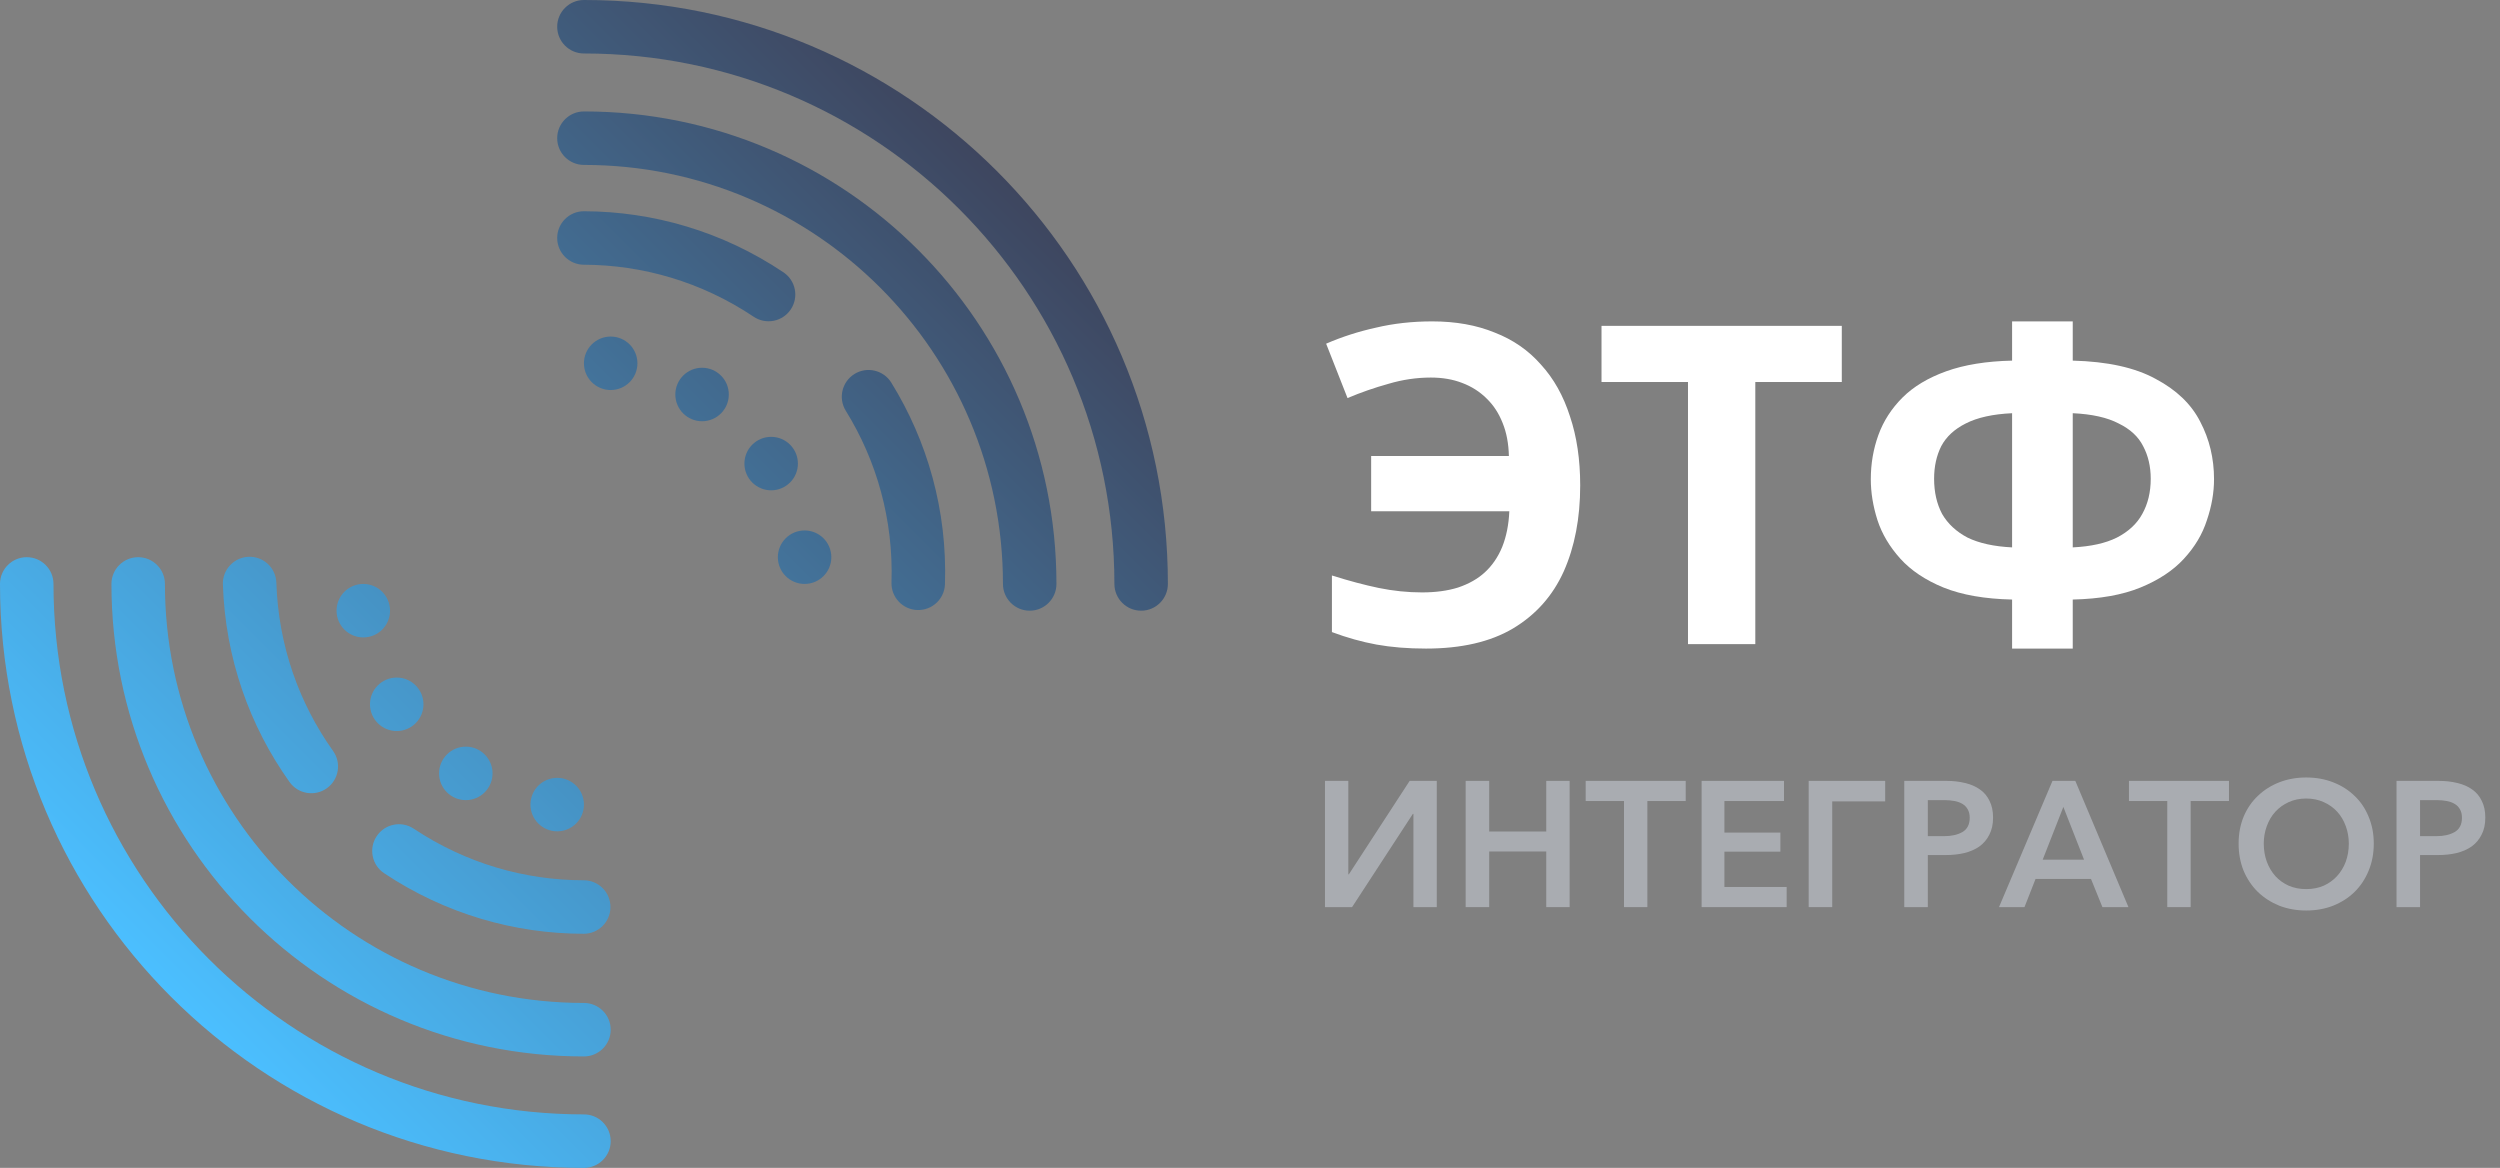 <svg width="137" height="64" viewBox="0 0 137 64" fill="none" xmlns="http://www.w3.org/2000/svg">
<rect x="0" y="0" width="137" height="64" fill="#808080" stroke="none"/>
<path d="M78.412 20.69C77.63 20.69 76.857 20.804 76.091 21.032C75.326 21.244 74.577 21.504 73.844 21.814L72.672 18.834C73.535 18.459 74.447 18.166 75.407 17.954C76.368 17.726 77.394 17.612 78.485 17.612C79.772 17.612 80.912 17.816 81.905 18.223C82.915 18.614 83.762 19.2 84.446 19.982C85.146 20.747 85.675 21.692 86.034 22.815C86.408 23.923 86.595 25.185 86.595 26.602C86.595 28.393 86.294 29.965 85.692 31.316C85.089 32.651 84.161 33.694 82.907 34.443C81.669 35.176 80.081 35.542 78.143 35.542C77.15 35.542 76.246 35.469 75.432 35.322C74.634 35.176 73.82 34.948 72.989 34.638V31.536C73.917 31.829 74.772 32.057 75.554 32.22C76.352 32.383 77.142 32.464 77.924 32.464C78.673 32.464 79.332 32.375 79.902 32.196C80.488 32 80.977 31.723 81.368 31.365C81.775 30.99 82.093 30.526 82.32 29.973C82.549 29.403 82.679 28.751 82.711 28.018H75.139V24.989H82.687C82.671 24.305 82.557 23.703 82.345 23.182C82.133 22.644 81.84 22.197 81.466 21.838C81.091 21.464 80.643 21.179 80.122 20.983C79.617 20.788 79.047 20.69 78.412 20.69Z" fill="white"/>
<path d="M96.191 35.298H92.502V20.934H87.763V17.857H100.93V20.934H96.191V35.298Z" fill="white"/>
<path d="M113.586 17.612V19.762C115.491 19.811 117.005 20.145 118.129 20.763C119.269 21.366 120.083 22.148 120.572 23.108C121.077 24.069 121.329 25.12 121.329 26.26C121.329 26.992 121.199 27.742 120.938 28.507C120.694 29.272 120.271 29.981 119.668 30.632C119.082 31.267 118.292 31.788 117.299 32.196C116.305 32.603 115.067 32.822 113.586 32.855V35.542H110.263V32.855C108.765 32.822 107.511 32.603 106.502 32.196C105.508 31.788 104.718 31.259 104.132 30.608C103.546 29.956 103.131 29.256 102.886 28.507C102.642 27.742 102.52 26.992 102.52 26.26C102.52 25.413 102.658 24.607 102.935 23.841C103.212 23.076 103.652 22.392 104.254 21.789C104.857 21.187 105.655 20.706 106.648 20.348C107.642 19.99 108.847 19.794 110.263 19.762V17.612H113.586ZM110.263 22.644C109.205 22.693 108.358 22.881 107.723 23.206C107.104 23.516 106.656 23.931 106.379 24.452C106.119 24.973 105.989 25.567 105.989 26.235C105.989 26.968 106.135 27.611 106.428 28.165C106.738 28.702 107.202 29.134 107.821 29.46C108.456 29.769 109.27 29.948 110.263 29.997V22.644ZM113.586 29.997C114.579 29.948 115.385 29.769 116.004 29.46C116.639 29.134 117.103 28.702 117.396 28.165C117.706 27.611 117.86 26.968 117.86 26.235C117.86 25.567 117.722 24.973 117.445 24.452C117.185 23.931 116.737 23.516 116.102 23.206C115.483 22.881 114.644 22.693 113.586 22.644V29.997Z" fill="white"/>
<path d="M73.918 47.912L77.249 42.792H78.735V49.71H77.455V44.6H77.425L74.093 49.71H72.608V42.792H73.888V47.912H73.918Z" fill="#A9ACB1"/>
<path d="M80.318 42.792H81.608V45.567H84.735V42.792H86.015V49.71H84.735V46.661H81.608V49.71H80.318V42.792Z" fill="#A9ACB1"/>
<path d="M90.276 49.71H88.996V43.896H86.895V42.792H92.376V43.896H90.276V49.71Z" fill="#A9ACB1"/>
<path d="M94.498 48.606H97.908V49.71H93.248V42.792H97.762V43.896H94.498V45.626H97.566V46.671H94.498V48.606Z" fill="#A9ACB1"/>
<path d="M100.406 49.71H99.116V42.792H103.308V43.916H100.406V49.71Z" fill="#A9ACB1"/>
<path d="M104.354 42.792H106.66C107.032 42.792 107.374 42.831 107.686 42.909C107.999 42.981 108.269 43.098 108.497 43.261C108.725 43.417 108.901 43.626 109.025 43.886C109.155 44.141 109.22 44.447 109.22 44.805C109.22 45.17 109.152 45.482 109.015 45.743C108.885 46.004 108.702 46.218 108.468 46.388C108.233 46.551 107.957 46.671 107.637 46.749C107.325 46.821 106.989 46.857 106.631 46.857H105.644V49.71H104.354V42.792ZM105.644 45.821H106.543C106.947 45.821 107.279 45.746 107.54 45.596C107.807 45.44 107.94 45.179 107.94 44.815C107.94 44.632 107.904 44.479 107.833 44.355C107.761 44.225 107.663 44.124 107.54 44.053C107.422 43.981 107.279 43.929 107.11 43.896C106.94 43.864 106.758 43.847 106.563 43.847H105.644V45.821Z" fill="#A9ACB1"/>
<path d="M110.942 49.71H109.545L112.476 42.792H113.727L116.639 49.71H115.212L114.587 48.166H111.548L110.942 49.71ZM111.939 47.111H114.206L113.072 44.219L111.939 47.111Z" fill="#A9ACB1"/>
<path d="M120.047 49.71H118.767V43.896H116.666V42.792H122.147V43.896H120.047V49.71Z" fill="#A9ACB1"/>
<path d="M130.083 46.231C130.083 46.772 129.988 47.267 129.8 47.717C129.617 48.166 129.36 48.554 129.028 48.879C128.702 49.199 128.311 49.449 127.855 49.632C127.406 49.808 126.914 49.896 126.38 49.896C125.852 49.896 125.36 49.808 124.904 49.632C124.455 49.449 124.064 49.199 123.732 48.879C123.4 48.554 123.139 48.166 122.95 47.717C122.768 47.267 122.676 46.772 122.676 46.231C122.676 45.691 122.768 45.199 122.95 44.756C123.139 44.307 123.4 43.925 123.732 43.613C124.064 43.294 124.455 43.046 124.904 42.87C125.36 42.694 125.852 42.606 126.38 42.606C126.914 42.606 127.406 42.694 127.855 42.87C128.311 43.046 128.702 43.294 129.028 43.613C129.36 43.925 129.617 44.307 129.8 44.756C129.988 45.199 130.083 45.691 130.083 46.231ZM128.715 46.231C128.715 45.893 128.66 45.574 128.549 45.274C128.438 44.968 128.282 44.704 128.08 44.483C127.878 44.261 127.63 44.085 127.337 43.955C127.051 43.825 126.731 43.759 126.38 43.759C126.028 43.759 125.709 43.825 125.422 43.955C125.136 44.085 124.891 44.261 124.689 44.483C124.487 44.704 124.331 44.968 124.22 45.274C124.11 45.574 124.054 45.893 124.054 46.231C124.054 46.583 124.11 46.912 124.22 47.218C124.331 47.518 124.487 47.782 124.689 48.01C124.891 48.231 125.136 48.407 125.422 48.537C125.709 48.661 126.028 48.723 126.38 48.723C126.731 48.723 127.051 48.661 127.337 48.537C127.624 48.407 127.868 48.231 128.07 48.01C128.279 47.782 128.438 47.518 128.549 47.218C128.66 46.912 128.715 46.583 128.715 46.231Z" fill="#A9ACB1"/>
<path d="M131.33 42.792H133.635C134.007 42.792 134.349 42.831 134.661 42.909C134.974 42.981 135.244 43.098 135.472 43.261C135.7 43.417 135.876 43.626 136 43.886C136.13 44.141 136.195 44.447 136.195 44.805C136.195 45.17 136.127 45.482 135.99 45.743C135.86 46.004 135.678 46.218 135.443 46.388C135.209 46.551 134.932 46.671 134.613 46.749C134.3 46.821 133.964 46.857 133.606 46.857H132.619V49.71H131.33V42.792ZM132.619 45.821H133.518C133.922 45.821 134.254 45.746 134.515 45.596C134.782 45.44 134.915 45.179 134.915 44.815C134.915 44.632 134.88 44.479 134.808 44.355C134.736 44.225 134.639 44.124 134.515 44.053C134.398 43.981 134.254 43.929 134.085 43.896C133.916 43.864 133.733 43.847 133.538 43.847H132.619V45.821Z" fill="#A9ACB1"/>
<path d="M32 0C31.191 0 30.534 0.656 30.534 1.466C30.534 2.275 31.191 2.931 32 2.931C48.054 2.931 61.069 15.946 61.069 32C61.069 32.809 61.725 33.466 62.534 33.466C63.344 33.466 64 32.809 64 32C64 14.327 49.673 0 32 0Z" fill="url(#paint0_linear_1_3622)"/>
<path d="M2.931 32C2.931 31.191 2.275 30.534 1.466 30.534C0.656 30.534 0 31.191 0 32C0 49.673 14.327 64 32 64C32.809 64 33.466 63.344 33.466 62.534C33.466 61.725 32.809 61.069 32 61.069C15.946 61.069 2.931 48.054 2.931 32Z" fill="url(#paint1_linear_1_3622)"/>
<path d="M32 6.107C31.191 6.107 30.534 6.763 30.534 7.573C30.534 8.382 31.191 9.038 32 9.038C44.681 9.038 54.962 19.319 54.962 32C54.962 32.809 55.618 33.466 56.428 33.466C57.237 33.466 57.893 32.809 57.893 32C57.893 17.7 46.3 6.107 32 6.107Z" fill="url(#paint2_linear_1_3622)"/>
<path d="M9.038 32C9.038 31.191 8.382 30.534 7.573 30.534C6.763 30.534 6.107 31.191 6.107 32C6.107 46.3 17.7 57.893 32 57.893C32.809 57.893 33.466 57.237 33.466 56.428C33.466 55.618 32.809 54.962 32 54.962C19.319 54.962 9.038 44.681 9.038 32Z" fill="url(#paint3_linear_1_3622)"/>
<path d="M46.825 20.494C47.514 20.068 48.417 20.281 48.843 20.969C50.824 24.17 51.915 27.971 51.784 32.013C51.758 32.822 51.081 33.456 50.271 33.43C49.462 33.404 48.828 32.726 48.854 31.917C48.966 28.471 48.037 25.237 46.35 22.512C45.924 21.824 46.137 20.92 46.825 20.494Z" fill="url(#paint4_linear_1_3622)"/>
<path d="M31.987 51.171C32.797 51.171 33.453 50.515 33.453 49.706C33.454 48.897 32.798 48.24 31.989 48.239C28.784 48.238 25.545 47.324 22.675 45.413C22.001 44.965 21.091 45.147 20.643 45.821C20.194 46.495 20.377 47.405 21.051 47.853C24.416 50.094 28.223 51.169 31.987 51.171Z" fill="url(#paint5_linear_1_3622)"/>
<path d="M30.534 13.037C30.537 12.227 31.195 11.573 32.005 11.576C35.769 11.588 39.572 12.672 42.932 14.922C43.605 15.372 43.785 16.282 43.335 16.955C42.885 17.628 41.974 17.808 41.302 17.358C38.436 15.439 35.2 14.517 31.995 14.507C31.186 14.504 30.532 13.846 30.534 13.037Z" fill="url(#paint6_linear_1_3622)"/>
<path d="M15.866 42.854C16.335 43.513 17.25 43.667 17.91 43.197C18.569 42.727 18.723 41.812 18.253 41.153C16.393 38.543 15.256 35.376 15.144 31.929C15.118 31.12 14.441 30.486 13.632 30.512C12.823 30.538 12.188 31.215 12.214 32.024C12.345 36.066 13.681 39.788 15.866 42.854Z" fill="url(#paint7_linear_1_3622)"/>
<path d="M33.466 21.374C34.275 21.374 34.931 20.718 34.931 19.908C34.931 19.099 34.275 18.443 33.466 18.443C32.656 18.443 32 19.099 32 19.908C32 20.718 32.656 21.374 33.466 21.374Z" fill="url(#paint8_linear_1_3622)"/>
<path d="M44.092 32C44.901 32 45.557 31.344 45.557 30.534C45.557 29.725 44.901 29.069 44.092 29.069C43.282 29.069 42.626 29.725 42.626 30.534C42.626 31.344 43.282 32 44.092 32Z" fill="url(#paint9_linear_1_3622)"/>
<path d="M39.939 21.618C39.939 22.428 39.283 23.084 38.473 23.084C37.664 23.084 37.008 22.428 37.008 21.618C37.008 20.809 37.664 20.153 38.473 20.153C39.283 20.153 39.939 20.809 39.939 21.618Z" fill="url(#paint10_linear_1_3622)"/>
<path d="M42.26 26.87C43.069 26.87 43.725 26.214 43.725 25.405C43.725 24.595 43.069 23.939 42.26 23.939C41.45 23.939 40.794 24.595 40.794 25.405C40.794 26.214 41.45 26.87 42.26 26.87Z" fill="url(#paint11_linear_1_3622)"/>
<path d="M29.069 44.092C29.069 43.282 29.725 42.626 30.534 42.626C31.344 42.626 32 43.282 32 44.092C32 44.901 31.344 45.557 30.534 45.557C29.725 45.557 29.069 44.901 29.069 44.092Z" fill="url(#paint12_linear_1_3622)"/>
<path d="M18.443 33.466C18.443 32.656 19.099 32 19.908 32C20.718 32 21.374 32.656 21.374 33.466C21.374 34.275 20.718 34.931 19.908 34.931C19.099 34.931 18.443 34.275 18.443 33.466Z" fill="url(#paint13_linear_1_3622)"/>
<path d="M25.527 40.916C24.717 40.916 24.061 41.572 24.061 42.382C24.061 43.191 24.717 43.847 25.527 43.847C26.336 43.847 26.992 43.191 26.992 42.382C26.992 41.572 26.336 40.916 25.527 40.916Z" fill="url(#paint14_linear_1_3622)"/>
<path d="M20.275 38.595C20.275 37.786 20.931 37.13 21.741 37.13C22.55 37.13 23.206 37.786 23.206 38.595C23.206 39.405 22.55 40.061 21.741 40.061C20.931 40.061 20.275 39.405 20.275 38.595Z" fill="url(#paint15_linear_1_3622)"/>
<defs>
<linearGradient id="paint0_linear_1_3622" x1="9.344" y1="54.534" x2="54.534" y2="9.282" gradientUnits="userSpaceOnUse">
<stop stop-color="#4BBFFF"/>
<stop offset="1" stop-color="#3E465F"/>
</linearGradient>
<linearGradient id="paint1_linear_1_3622" x1="9.344" y1="54.534" x2="54.534" y2="9.282" gradientUnits="userSpaceOnUse">
<stop stop-color="#4BBFFF"/>
<stop offset="1" stop-color="#3E465F"/>
</linearGradient>
<linearGradient id="paint2_linear_1_3622" x1="9.344" y1="54.534" x2="54.534" y2="9.282" gradientUnits="userSpaceOnUse">
<stop stop-color="#4BBFFF"/>
<stop offset="1" stop-color="#3E465F"/>
</linearGradient>
<linearGradient id="paint3_linear_1_3622" x1="9.344" y1="54.534" x2="54.534" y2="9.282" gradientUnits="userSpaceOnUse">
<stop stop-color="#4BBFFF"/>
<stop offset="1" stop-color="#3E465F"/>
</linearGradient>
<linearGradient id="paint4_linear_1_3622" x1="9.344" y1="54.534" x2="54.534" y2="9.282" gradientUnits="userSpaceOnUse">
<stop stop-color="#4BBFFF"/>
<stop offset="1" stop-color="#3E465F"/>
</linearGradient>
<linearGradient id="paint5_linear_1_3622" x1="9.344" y1="54.534" x2="54.534" y2="9.282" gradientUnits="userSpaceOnUse">
<stop stop-color="#4BBFFF"/>
<stop offset="1" stop-color="#3E465F"/>
</linearGradient>
<linearGradient id="paint6_linear_1_3622" x1="9.344" y1="54.534" x2="54.534" y2="9.282" gradientUnits="userSpaceOnUse">
<stop stop-color="#4BBFFF"/>
<stop offset="1" stop-color="#3E465F"/>
</linearGradient>
<linearGradient id="paint7_linear_1_3622" x1="9.344" y1="54.534" x2="54.534" y2="9.282" gradientUnits="userSpaceOnUse">
<stop stop-color="#4BBFFF"/>
<stop offset="1" stop-color="#3E465F"/>
</linearGradient>
<linearGradient id="paint8_linear_1_3622" x1="9.344" y1="54.534" x2="54.534" y2="9.282" gradientUnits="userSpaceOnUse">
<stop stop-color="#4BBFFF"/>
<stop offset="1" stop-color="#3E465F"/>
</linearGradient>
<linearGradient id="paint9_linear_1_3622" x1="9.344" y1="54.534" x2="54.534" y2="9.282" gradientUnits="userSpaceOnUse">
<stop stop-color="#4BBFFF"/>
<stop offset="1" stop-color="#3E465F"/>
</linearGradient>
<linearGradient id="paint10_linear_1_3622" x1="9.344" y1="54.534" x2="54.534" y2="9.282" gradientUnits="userSpaceOnUse">
<stop stop-color="#4BBFFF"/>
<stop offset="1" stop-color="#3E465F"/>
</linearGradient>
<linearGradient id="paint11_linear_1_3622" x1="9.344" y1="54.534" x2="54.534" y2="9.282" gradientUnits="userSpaceOnUse">
<stop stop-color="#4BBFFF"/>
<stop offset="1" stop-color="#3E465F"/>
</linearGradient>
<linearGradient id="paint12_linear_1_3622" x1="9.344" y1="54.534" x2="54.534" y2="9.282" gradientUnits="userSpaceOnUse">
<stop stop-color="#4BBFFF"/>
<stop offset="1" stop-color="#3E465F"/>
</linearGradient>
<linearGradient id="paint13_linear_1_3622" x1="9.344" y1="54.534" x2="54.534" y2="9.282" gradientUnits="userSpaceOnUse">
<stop stop-color="#4BBFFF"/>
<stop offset="1" stop-color="#3E465F"/>
</linearGradient>
<linearGradient id="paint14_linear_1_3622" x1="9.344" y1="54.534" x2="54.534" y2="9.282" gradientUnits="userSpaceOnUse">
<stop stop-color="#4BBFFF"/>
<stop offset="1" stop-color="#3E465F"/>
</linearGradient>
<linearGradient id="paint15_linear_1_3622" x1="9.344" y1="54.534" x2="54.534" y2="9.282" gradientUnits="userSpaceOnUse">
<stop stop-color="#4BBFFF"/>
<stop offset="1" stop-color="#3E465F"/>
</linearGradient>
</defs>
</svg>
